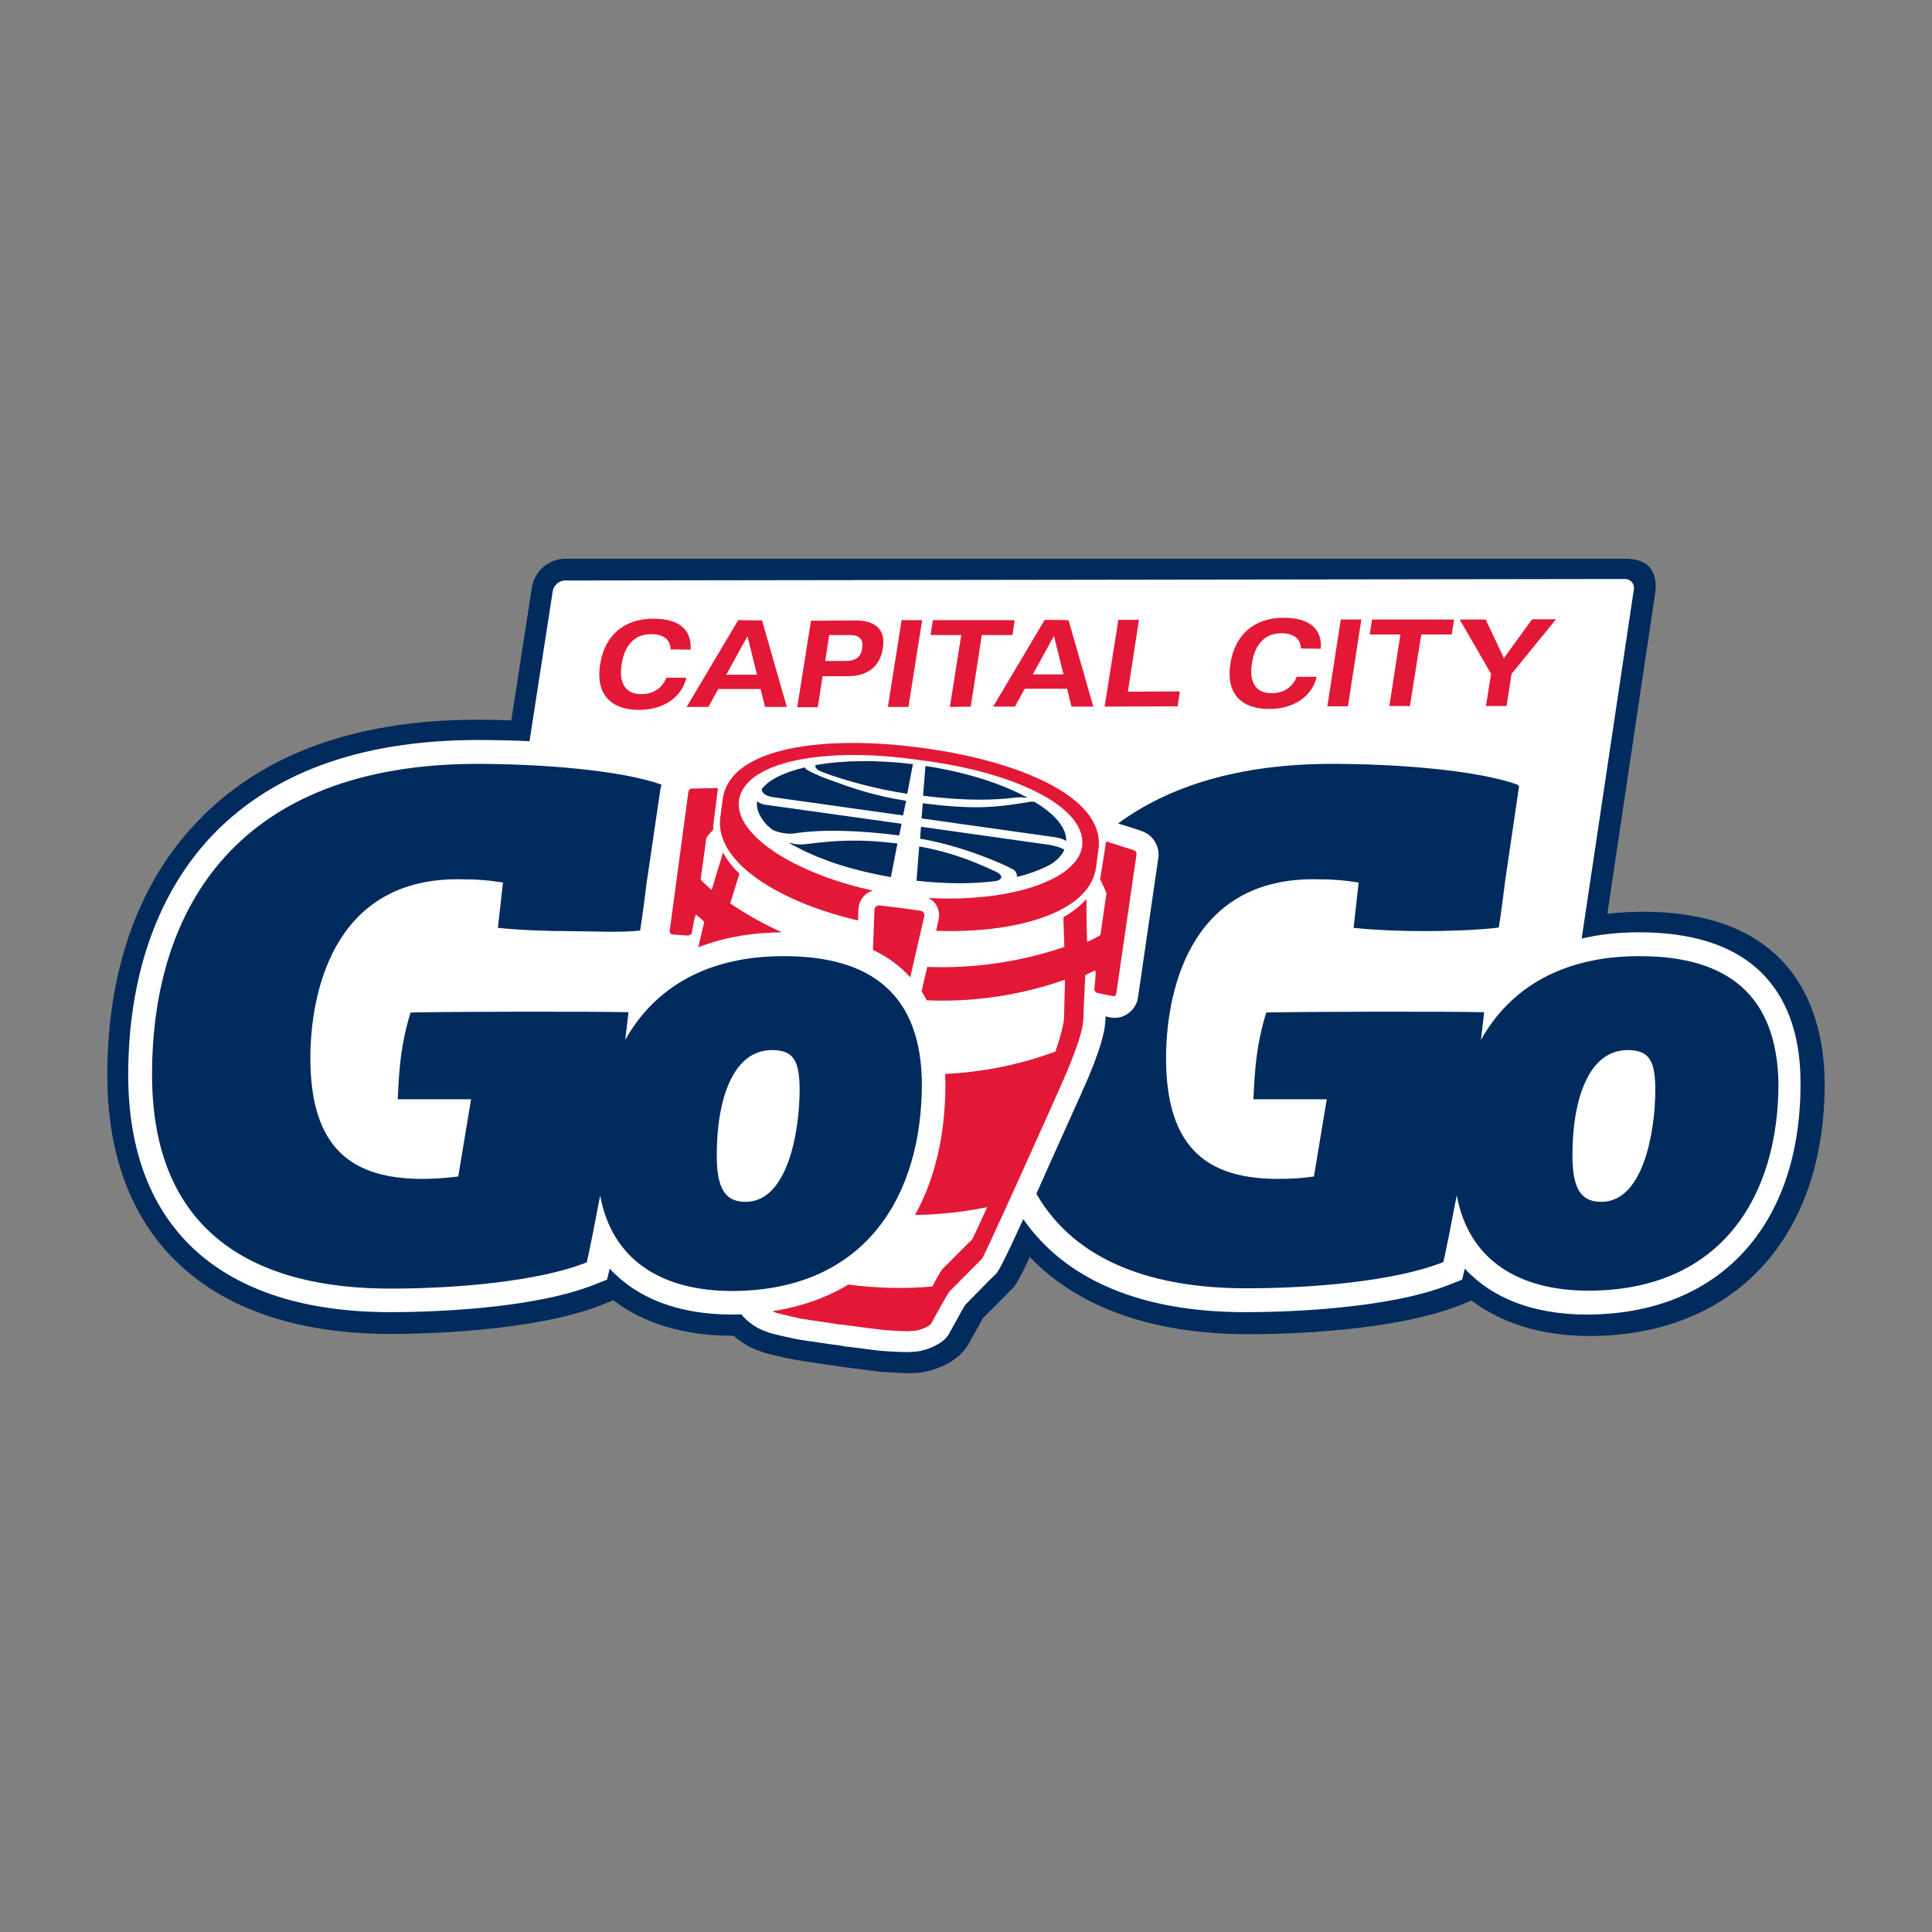 <?xml version="1.0" encoding="utf-8"?>
<!-- Generator: Adobe Illustrator 22.0.1, SVG Export Plug-In . SVG Version: 6.00 Build 0)  -->
<svg version="1.1" id="Layer_1" xmlns="http://www.w3.org/2000/svg" xmlns:xlink="http://www.w3.org/1999/xlink" x="0px" y="0px"
	 viewBox="0 0 648 648" style="enable-background:new 0 0 648 648;" xml:space="preserve">
<rect x="0" y="0" width="648" height="648" fill="#808080" stroke="none"/>
<style type="text/css">
	.st0{fill:#002B5C;}
	.st1{fill:#FFFFFF;}
	.st2{fill:#E31837;}
</style>
<g>
	<g>
		<path class="st0" d="M550.9,305.8h-0.1h-0.2c-3.9,0-7.8,0.3-11.5,0.7l16.1-107.9c0.4-3,0-6-1.9-8.3c-1.9-2.2-5.1-2.9-8.1-2.9h0
			l-355.6,0c-5.5,0-10.3,4.1-11.2,9.6l-6.9,44.6c-4-0.1-7.8-0.2-11.3-0.2l-0.5,0c-41.7,0.1-73.7,12.2-95.3,36.1
			C45.7,298,35.9,326.9,36,361c0.1,54.9,34.7,86.4,94.8,86.4h0.2h0.3c11,0,48.5-0.8,71.2-10l3.2-1.3c10.2,7.8,23.8,11.9,39.7,11.9
			h0.1h0.2c0.1,0,0.2,0,0.3,0c2.9,2.5,6.2,4.3,8.7,5.1c0.8,0.3,1.5,0.6,2.3,0.8c2.3,0.6,7.5,1.8,8.8,2c1.4,0.3,3.9,0.7,12.9,2
			l0.8,0.1l1.6,0.2l0.5,0.1l1.2,0.2l11.6,1.5l0,0c0.4,0,0.7,0.1,1,0.1c1.5,0.1,6.7,0.4,9.1,0.5h0.1c0.7,0,1.5,0,2.2-0.1
			c5.1-0.2,14.1-2.9,17.9-9.5c0.1-0.2,0.4-0.6,0.8-1.4c2.4-4.3,3.6-6.4,4.1-7.4c0.9-0.9,2.2-2.2,4.4-4.4l0.2-0.2
			c1-1,3.5-3.5,4.3-4.4c1.6-1.3,2.6-2.4,6.9-11.6c16.2,16.9,41.1,25.9,73.3,25.9h0.2h0.3c11,0,48.5-0.8,71.2-10l3.2-1.3
			c10.2,7.8,23.8,11.9,39.7,11.9h0.1h0.1c23.7-0.1,43.6-8.1,57.5-23.2c13.8-15,21-36.2,21-61.4C611.9,341.9,603.9,305.8,550.9,305.8
			z"/>
	</g>
	<path class="st1" d="M549.8,312.7h-0.2c-6.8,0-13.2,0.7-19.1,2.1L548,197.7c0.3-1.9-1.1-3.5-3-3.5l-355.5,0.5
		c-1.9,0-3.8,1.6-4.1,3.5l-7.8,50.4c-6.1-0.3-12-0.4-17.3-0.4h-0.5c-39.6,0.1-69.9,11.4-90.1,33.6C52.2,301.2,43,328.4,43,360.7
		c0.1,51.2,31.3,79.4,87.9,79.4h0.3c10.6,0,47.1-0.7,68.6-9.4l3.8-1.5l0.9-3.7c9.2,10,23.2,15.4,41,15.4h0.1c1,0,2,0,3-0.1
		c2.2,2.8,5.9,5.1,8.4,5.8c0.6,0.3,1.2,0.5,1.7,0.6c2.1,0.6,7.1,1.7,8.3,1.9c1.2,0.3,3.8,0.6,12.5,1.9l0.9,0.1l1.5,0.2l0.4,0.1
		l1.2,0.2l4.2,0.5v0c5.1,0.7,7,0.9,8,1c1.3,0.1,6.3,0.4,8.5,0.4h0.1c0.6,0,1.1,0,1.7-0.1c3.6,0,10.1-2.2,12.3-6
		c0.1-0.1,0.3-0.6,0.7-1.3c3.1-5.7,4.3-7.7,4.7-8.4c0.7-0.7,2.1-2.1,4.9-5l0.2-0.2c1.6-1.6,4.1-4.2,4.7-4.7c1.1-0.9,2-2,9.7-18.9
		c14.2,20.4,39.5,31.2,74.5,31.2h0.3c10.6,0,47.1-0.7,68.6-9.4l3.8-1.5l0.9-3.7c9.2,10,23.2,15.4,41,15.4h0.1
		c44.2-0.1,71.6-29.8,71.5-77.5C604,340.3,594.5,312.7,549.8,312.7z"/>
	<path class="st0" d="M549.7,320.7c-25.3,0-43.1,10.4-53,28.1c0.4-3.4,0.8-6.5,1.1-9.3c-12.3-0.3-60.8-0.2-73.1,0.1
		c-3.3,10.9-3.8,18.5-4.3,29.1l24.6,0l-4.3,25.9c-4.1,0.6-7.9,0.8-12,0.8c-22.9,0-37.6-9.5-37.6-40.5c0-20.7,7-59.9,49.2-60
		c6.8,0,10.2,0.3,15.4,1.1l-1.7,15.2c7.6,0.8,16.5,1.1,23.9,1.1c6.8,0,17.9-0.3,24.8-1.2c0.9-5.5,1.6-11.6,2.2-16.1l4.6-31.3
		l-0.5-0.5c-13.4-4.9-40.6-7-62.1-7c-31.4,0-54.9,7.5-71.9,20c3.3,1,7.7,2.4,7.8,2.5c3.8,1.2,6.3,5.1,5.7,9.1l-6.8,46.7
		c-0.3,2.2-1.5,4.1-3.3,5.4c-1.4,1-2.9,1.5-4.6,1.5c-0.6,0-1.1-0.1-1.7-0.2l-1.3-0.3l0,0.1c0,0.6,0,1.3-0.1,2
		c-0.5,7.6-7.5,22.6-7.8,23.2l-0.1,0.3c-6.5,14.5-11.5,25.5-15.2,33.9c13.3,23.1,39.8,31.8,70.9,31.7c21.2,0,49.3-2.3,65.6-8.8
		c1-4.3,2.6-12.5,4.5-22.4c4,21.7,20.7,32,44.3,32c44.4-0.1,63.6-31.6,63.6-69.5C596,334.3,580,320.6,549.7,320.7z M537.1,403.1
		c-6.9,0-9.7-4.4-9.7-15.7c0-18.8,5.5-35.2,18.5-35.2c7.4,0,9.3,3.7,9.3,13.6C555.1,380.2,551,403.1,537.1,403.1z"/>
	<path class="st0" d="M262.7,320.7c-25.3,0-43.1,10.4-53,28.1c0.4-3.4,0.8-6.5,1.1-9.3c-12.3-0.3-60.8-0.2-73.1,0.1
		c-3.3,10.9-3.8,18.5-4.3,29.1l24.6,0l-4.3,25.9c-4.1,0.5-7.9,0.8-12,0.8c-22.9,0-37.6-9.5-37.6-40.5c0-20.7,7-59.9,49.2-60
		c6.8,0,10.2,0.3,15.4,1.1l-1.7,15.2c7.6,0.8,16.5,1.1,23.9,1.1c6.8,0,17,0.6,23.8-0.2c0.9-5.5,1.6-11.6,2.2-16.1l4.6-31.3l0.4-1.5
		c-13.4-4.9-40.6-7-62.1-7C80.2,256.4,50.9,304.1,51,360.7c0.1,53.4,35.2,71.6,80.2,71.5c21.2,0,49.3-2.3,65.6-8.8
		c1-4.3,2.6-12.5,4.5-22.4c4,21.7,20.7,32,44.3,32c44.4-0.1,63.6-31.6,63.6-69.5C309,334.3,293,320.6,262.7,320.7 M250.1,403.1
		c-6.9,0-9.7-4.4-9.7-15.7c0-18.8,5.5-35.2,18.5-35.2c7.4,0,9.3,3.7,9.3,13.6C268.1,380.2,264,403.1,250.1,403.1"/>
	<g>
		<g>
			<path class="st2" d="M224.9,217.8c0-3.3-2.4-5.1-6.5-5.1c-5.5,0-8.9,3.6-9.9,10.1c-1,6.3,1.3,10.1,6.7,10c4,0,7-2.1,8.3-5.5
				l6.7,0c-1.4,6.4-7.5,10.8-15.9,10.8c-9.7,0-14.6-5.6-13-15.3c1.5-9.8,8.2-15.3,17.8-15.3c8.7,0,13,3.7,12.5,10.4L224.9,217.8z"/>
			<path class="st2" d="M255.6,208.1l8.3,29l-7.3,0l-1.5-6l-14.2,0l-3.3,6l-7.3,0l17.3-29.1L255.6,208.1z M243.6,226.3l10.3,0
				l-3.2-12.9L243.6,226.3z"/>
			<path class="st2" d="M286.9,208.1c7.1,0,10.2,3.3,9.2,9.4c-0.9,5.9-5,9.3-11.7,9.3l-8.5,0l-1.6,10.4l-6.9,0l4.6-29L286.9,208.1z
				 M276.8,221.7l6.7,0c3.5,0,5.3-1.3,5.7-4.4c0.4-2.7-0.8-4.3-4.1-4.3l-7,0L276.8,221.7z"/>
			<polygon class="st2" points="309.3,208 304.7,237.1 297.8,237.1 302.4,208 			"/>
			<polygon class="st2" points="340.3,208 339.6,213 329.3,213 325.6,237 318.6,237.1 322.4,213 312.1,213 312.9,208 			"/>
			<path class="st2" d="M358.4,208l8.3,29l-7.3,0l-1.5-6l-14.2,0l-3.3,6l-7.3,0l17.3-29.1L358.4,208z M346.4,226.2l10.3,0l-3.2-12.9
				L346.4,226.2z"/>
			<polygon class="st2" points="382,207.9 378.3,232 395.7,231.9 395,236.9 370.5,237 375.1,207.9 			"/>
		</g>
		<g>
			<path class="st2" d="M436.3,217.5c0-3.3-2.4-5.1-6.5-5.1c-5.5,0-8.9,3.6-9.9,10.1c-1,6.3,1.3,10.1,6.7,10c4,0,7-2.1,8.3-5.5
				l6.7,0c-1.4,6.4-7.5,10.8-15.9,10.8c-9.7,0-14.6-5.5-13-15.3c1.5-9.8,8.2-15.3,17.8-15.3c8.7,0,13,3.7,12.5,10.4L436.3,217.5z"/>
			<polygon class="st2" points="456.6,207.8 452.1,236.9 445.2,236.9 449.7,207.8 			"/>
			<polygon class="st2" points="487.7,207.8 486.9,212.8 476.7,212.8 472.9,236.8 466,236.8 469.7,212.8 459.4,212.8 460.2,207.8 
							"/>
			<polygon class="st2" points="498.3,207.8 504.4,220.7 513.9,207.7 521.9,207.7 507,226 505.3,236.8 498.4,236.8 500.1,226 
				489.6,207.8 			"/>
		</g>
	</g>
	<g>
		<path class="st2" d="M357.2,328.6l-0.3,12.1c0.1,2.3-1.3,7.3-2.9,12c-11.9,4.4-24.4,6.9-37,7.5c0,1.1,0.1,2.1,0.1,3.2
			c0,17.2-3.5,32.1-10.2,44.1c8.1-0.1,16.2-1,24.2-2.6c-2.9,6.4-5,10.9-5.2,11c-0.7,0.5-9.1,9.2-9.7,9.6c-0.3,0.2-2.1,3.3-3.5,6
			c-9.2,0.8-18.4,0.6-27.7-0.6h0h0h0c-0.1,0-0.3,0-0.4-0.1c-7.4,4.5-16,7.5-25.6,9c0.1,0,0.3,0.1,0.4,0.1c0.4,0.2,0.8,0.4,1.2,0.5
			c2.3,0.6,7.5,1.8,7.7,1.8c0.2,0.1,8.3,1.3,12.5,1.9c0.3,0.1,0.6,0.1,0.7,0.1l0,0c0,0,0.1,0,0.1,0h0h0h0c0,0,0.1,0,0.1,0l0,0
			c0.1,0,0.4,0.1,0.7,0.1c0.3,0,0.6,0.1,0.7,0.1l0,0c0,0,0.1,0,0.1,0h0v0h0c0,0,0.1,0,0.1,0l0,0c0.1,0,0.4,0,0.7,0.1
			c4.2,0.6,12.3,1.6,12.5,1.6c0.2,0,5.5,0.4,7.9,0.4c0.4,0,0.8,0,1.2-0.1c0.2,0,0.3,0,0.5,0c2.4,0,5.8-1.7,6.2-2.4
			c0.4-0.8,5.7-10.5,6.3-11c0.6-0.5,10-10.1,10.7-10.7c0.7-0.5,23.1-50.4,26.8-58.8c0.1-0.2,0.1-0.3,0.1-0.3
			c1.9-4.1,6.9-15.9,7.1-20.8c0.1-0.5,0.1-1.1,0.1-1.5l0.1-3l0.5-10.8c0.4-0.3,3.3-1.6,3.3-1.6c0.5,0.1-0.3,6.5-0.3,6.5
			c0.2,0.5,0.7,1,1.3,1.1l5,1c0.5,0.1,1-0.2,1.1-0.8l6.8-46.8c0.1-0.5-0.3-1.1-0.8-1.3c0,0-6-1.9-9.4-3l-2,12.7
			c0.8,1.6,2.1,4.4,2.1,4.8l-2,13.8c0,0.3-3,1.8-4.5,2.4c-0.1-3.8-0.2-8-0.2-10.9l0-3.4c-0.7,0.7-1.5,1.5-2.3,2.2
			c-1.6,1.4-3.4,2.7-5.4,3.8l0,1.6c0.1,2.3,0.2,5.4,0.3,8.4c-15,5.1-30.6,7.3-46,6.7l-1.9,8.2c0.6,1,1.2,1.9,1.7,3
			C326.6,336.2,342.3,333.8,357.2,328.6z"/>
		<path class="st2" d="M244.9,303c0.9-2.9,1.8-5.8,2.5-8l0.6-2c-1.8-1.7-3.4-3.6-4.6-5.5c-0.3-0.5-0.6-1-0.9-1.6l-0.6,2.1
			c-0.9,2.8-2.1,6.8-3.2,10.5c-1.3-1.1-3.7-3.3-3.7-3.6l1.9-13.8c0-0.3,1.3-1.7,2.4-3c-0.1-0.3-0.1-0.7-0.1-1l1.6-12.8
			c-3.6,0.1-8.8,0.2-8.8,0.2c-0.5,0-1,0.5-1.1,1l-6.3,46.8c-0.1,0.5,0.3,1,0.9,1.1l5,0.4c0.5,0,1.2-0.3,1.5-0.7c0,0,1-6.4,1.5-6.3
			c0,0,2.4,2,2.7,2.4l-2,8.5c2.4-0.9,4.9-1.7,7.4-2.4c0.8-0.2,1.7-0.4,2.5-0.6c5.7-1.3,11.7-1.9,18.2-2
			C256.2,310,250.4,306.7,244.9,303z"/>
		<path class="st2" d="M308.9,250.8L308.9,250.8L308.9,250.8c-30.9-4.2-63.3-0.7-66.4,16.6c-0.2,1-0.8,6.1-0.8,6.1
			c-0.8,4.2,0.4,8.7,3.5,12.9c1,1.4,2.2,2.7,3.5,4c8,7.7,22.2,14.4,39,18.3c0,0,0.1,0,0.1,0l0.1-3.7c0.1-1.9,0.9-3.6,2.3-4.9
			c0.7-0.6,1.6-1.1,2.5-1.3c0,0,0-0.1,0-0.1c-18.7-4.1-34-11.7-40.9-19.8c-3.1-3.6-4.5-7.3-3.9-10.8c2.3-12.7,28.6-17.8,60.3-13.2h0
			h0c31.9,3.9,55.9,15.6,54.8,28.5c-0.3,3.6-2.7,6.7-6.6,9.4c-8.8,6-25.5,9.4-44.7,8.4c0,0,0,0.1,0,0.1c0.8,0.5,1.5,1.1,2.1,1.9
			c1.1,1.5,1.4,3.5,1,5.3l-0.8,3.6c0,0,0.1,0.1,0.1,0.1c17.3,0.6,32.7-2.1,42.5-7.5c1.6-0.9,3.1-1.9,4.4-2.9c4-3.3,6.3-7.2,6.7-11.5
			c0,0,0.7-5.1,0.8-6.1C370.2,266.6,339.8,254.8,308.9,250.8z"/>
		<path class="st2" d="M305.3,327.8l4.7-20.5c0.2-0.9-0.4-1.7-1.2-1.8l-6.9-1h0l0,0l-6.9-0.8c-0.9-0.1-1.6,0.5-1.7,1.4l-0.5,13.5
			C298,321.1,302.1,324.2,305.3,327.8z"/>
	</g>
	<g>
		<path class="st0" d="M340.8,267.5c1.6-0.2,3,0,3.9,0.1c-8.5-4.7-20.6-8.6-34.3-10.7l-0.8,10C324.2,268.7,333.2,268.4,340.8,267.5z
			"/>
		<path class="st0" d="M273.6,256.6c-0.4,0.6,0.1,1.5,2.1,2.3c7.7,3,19,5.9,28.3,7.3l0.3,0l1.9-9.9C294,254.8,282.6,255,273.6,256.6
			z"/>
		<path class="st0" d="M309.1,274.5l44.7,6.3c1.8,0.3,2.8,0.6,3.8,1.3c0.2-4.4-3.8-9.1-10.7-13.2c-0.4,0-0.9,0-1.4,0l-1,0.2
			c-8.6,1.3-16.1,2.8-35,0.3L309.1,274.5z"/>
		<path class="st0" d="M271.2,258.5c-0.8-0.4-1.1-0.8-1.3-1.1c-6.8,1.6-11.8,4-14.3,7.1c-0.1,0.4-0.1,0.7,0.1,1
			c0.4,0.9,1.7,1.6,3.7,1.9l43.5,6.1l1-4.9c-10.8-1.7-19-4.6-24.1-6.5C274.2,260.2,271.2,258.5,271.2,258.5z"/>
		<path class="st0" d="M308.6,281.3c13.6,2.3,26.9,8,31.2,10.3c1.3,0.7,1.3,2.4,1.3,2.5c0.2,0,6.7-1.5,11.8-4.5
			c1.9-1.3,3.3-2.9,4.1-4.6c-1.2-0.8-3.6-1.4-5.4-1.7c0,0-0.1,0-0.1,0h0l-42.6-6L308.6,281.3z"/>
		<path class="st0" d="M253.9,268.7c-0.3,2.7,0.9,5.4,3.3,8c0.6,0.5,1.2,1.1,1.9,1.6c1.3,0.8,4.8,1.5,6.7,1.3
			c9.7-1.5,21.5-1.2,35.8,0.6l0.8-3.9l-45.1-6.3C255.2,269.7,254.5,269.2,253.9,268.7z"/>
		<path class="st0" d="M270.6,283.1c-3.9,0.5-5.3-0.5-5.8-0.4c-0.1,0-0.1,0.1,0,0.1c0.7,0.4,1.4,0.8,2.2,1.2
			c0.7,0.4,1.4,0.7,2.1,1.1c0.4,0.2,0.9,0.4,1.3,0.6c0.4,0.2,0.7,0.3,1.1,0.5c0.9,0.4,1.8,0.8,2.7,1.2c0.2,0.1,0.4,0.2,0.6,0.2
			c1.2,0.5,2.4,0.9,3.6,1.4c0.1,0,0.2,0.1,0.3,0.1c6,2.1,12.8,3.8,20.1,5.1l2.2-11.3C288.8,281.4,280.4,281.8,270.6,283.1z"/>
		<path class="st0" d="M334.1,295.5c2.7-0.7,1.9-2.2,0-3.1c-4.9-2.2-13-6.2-25.8-8.5l-0.9,11.5C317.3,296.5,326.4,296.5,334.1,295.5
			z"/>
	</g>
</g>
</svg>
